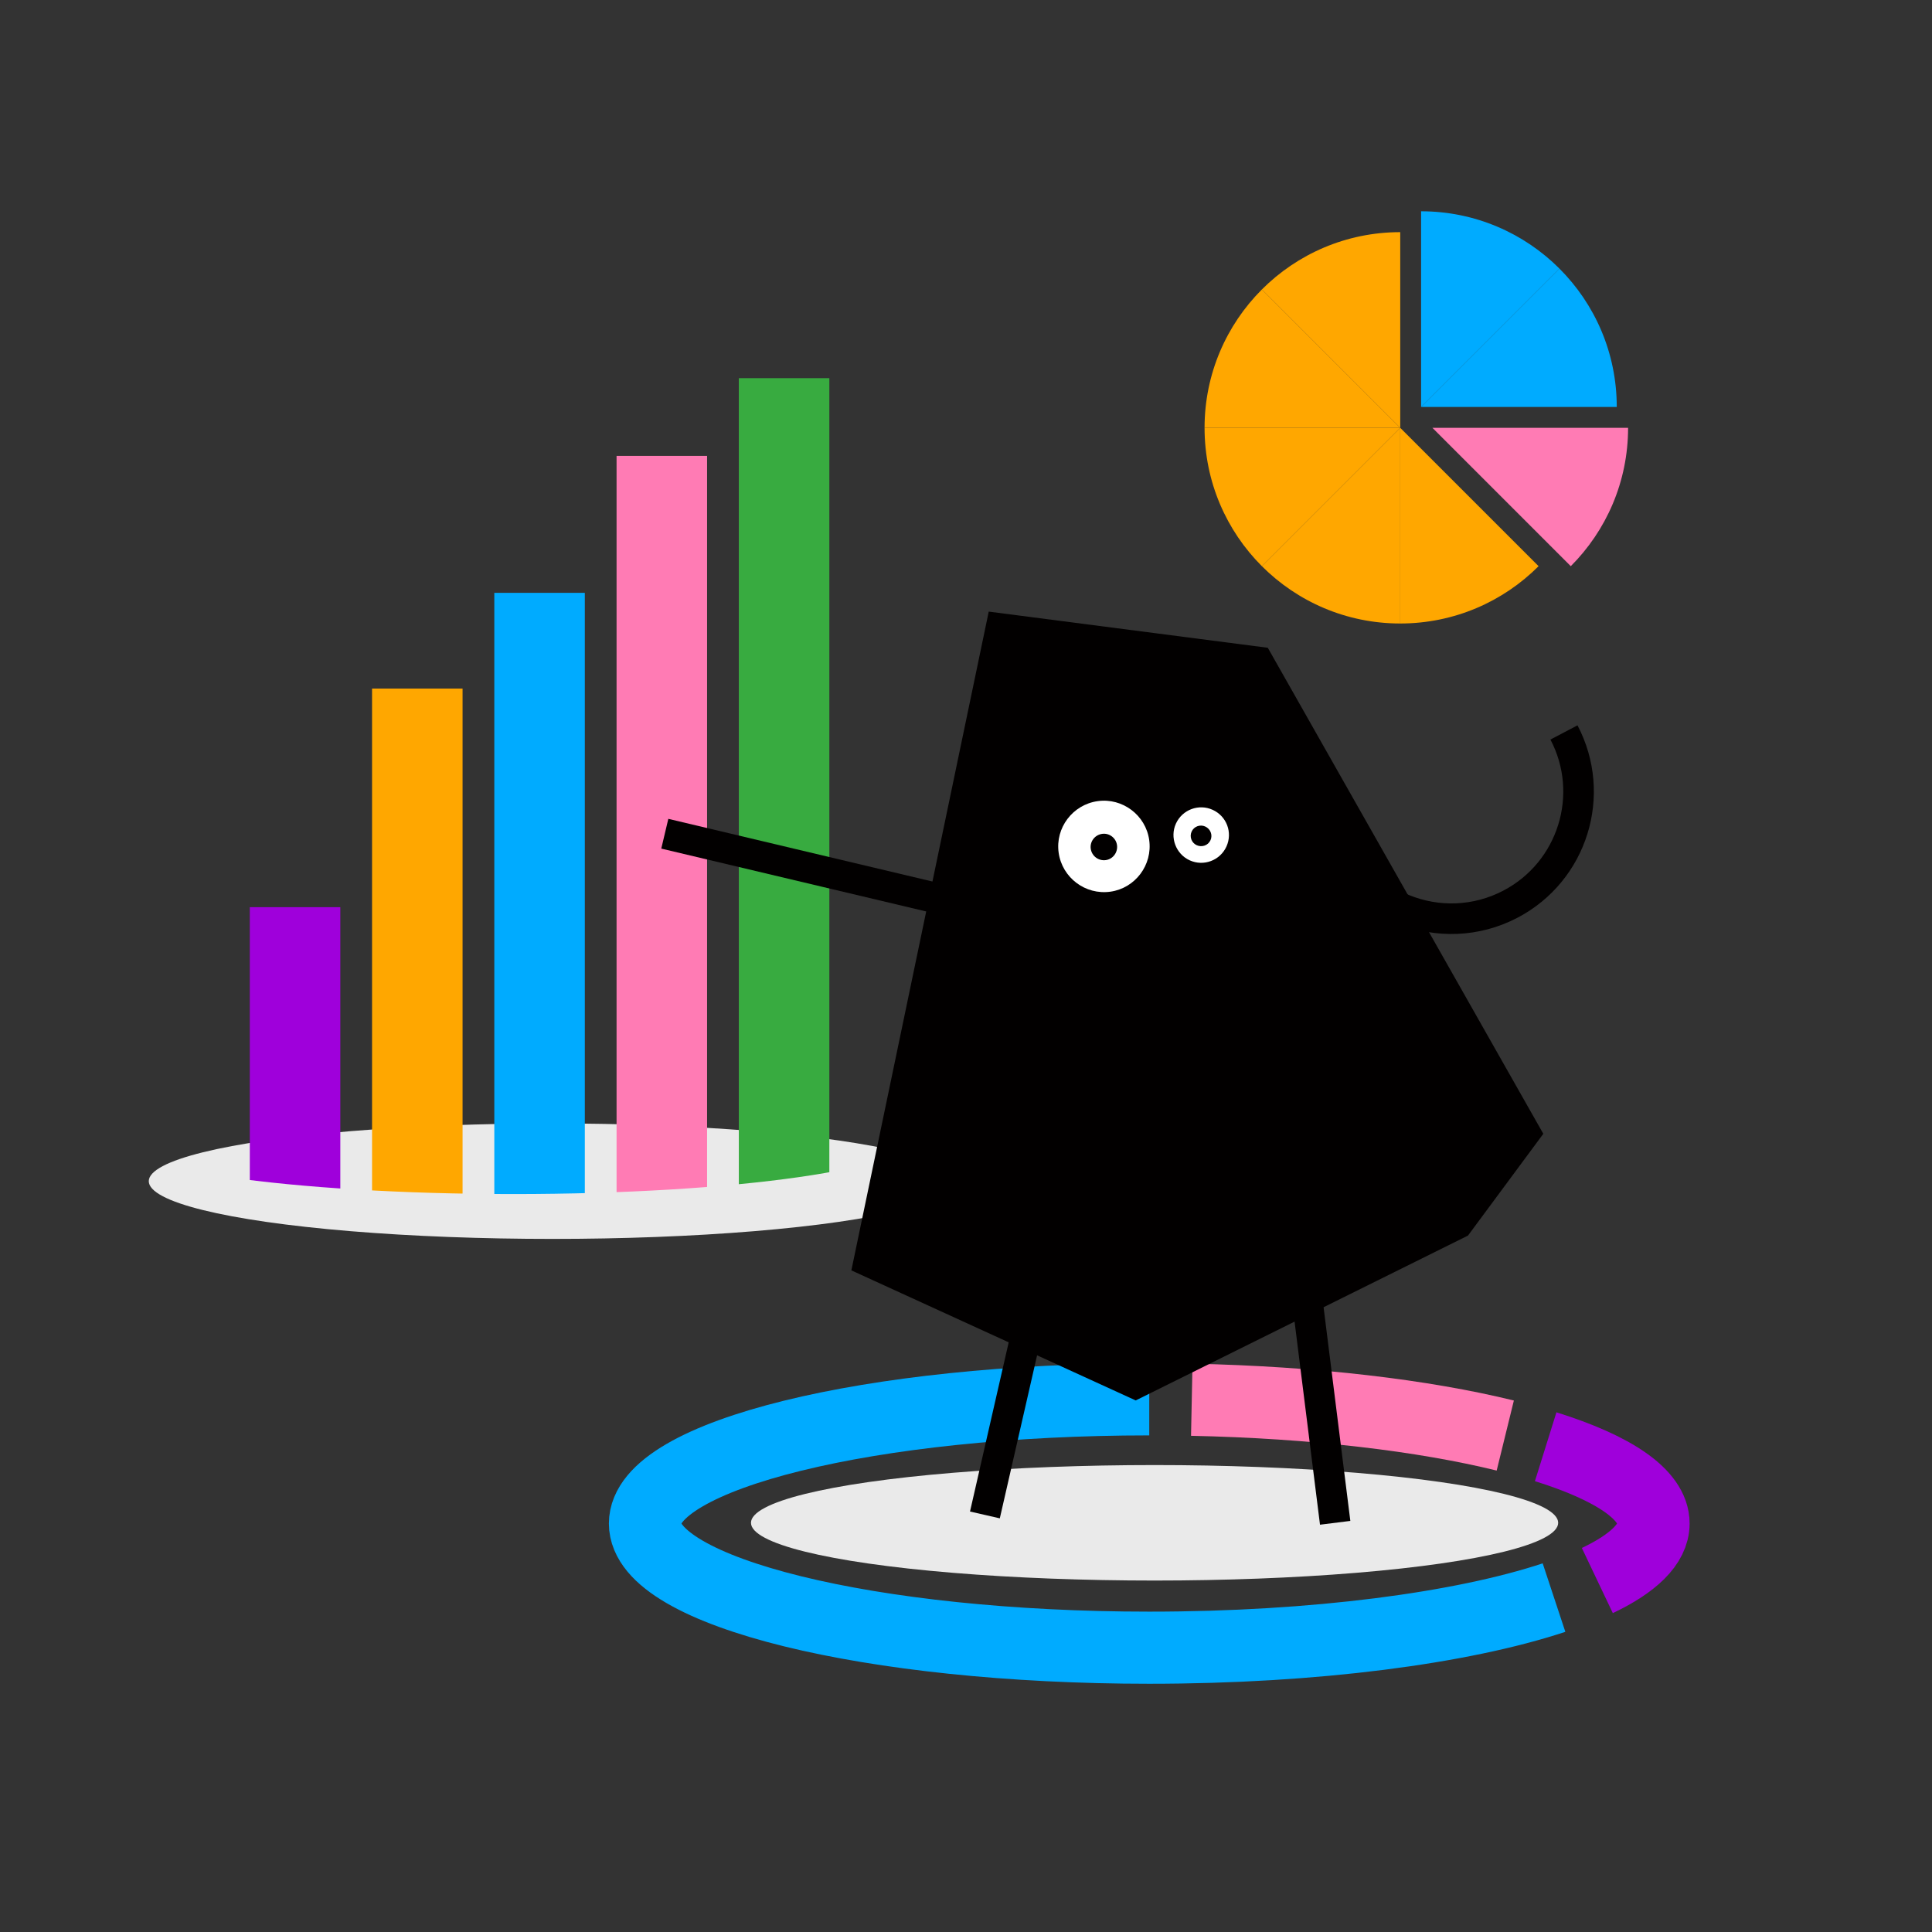 <svg xmlns="http://www.w3.org/2000/svg" xmlns:xlink="http://www.w3.org/1999/xlink" id="_&#x428;&#x430;&#x440;_1" data-name="&#x428;&#x430;&#x440; 1" viewBox="0 0 1500 1500"><rect x="0" y="0" width="1500" height="1500" fill="#333333" stroke="none"/><defs><style> .cls-1 { clip-path: url(#clippath); } .cls-2, .cls-3, .cls-4, .cls-5, .cls-6 { fill: none; } .cls-2, .cls-7, .cls-8, .cls-9, .cls-10, .cls-11, .cls-12, .cls-13, .cls-14 { stroke-width: 0px; } .cls-3 { stroke: #ff7bb4; } .cls-3, .cls-4, .cls-5 { stroke-width: 56px; } .cls-3, .cls-4, .cls-5, .cls-6 { stroke-miterlimit: 10; } .cls-4 { stroke: #00abff; } .cls-5 { stroke: #9f00db; } .cls-6 { stroke: #020000; stroke-width: 23.74px; } .cls-7 { fill: #020000; } .cls-7, .cls-8 { fill-rule: evenodd; } .cls-8 { fill: #fff; } .cls-9 { fill: #38ab40; } .cls-10 { fill: #9f00db; } .cls-11 { fill: #ff7bb4; } .cls-12 { fill: #ffa700; } .cls-13 { fill: #eaeaea; } .cls-14 { fill: #00abff; } </style><clipPath id="clippath"><path class="cls-2" d="m711.92,882.23c0,24.76-140.29,44.83-313.35,44.83s-313.35-20.07-313.35-44.83S225.52,339.79,398.58,339.79c102.26,0,227.04-214.69,284.23-101.65,39.6,78.26,29.12,427.97,29.12,644.09Z"></path></clipPath></defs><ellipse class="cls-13" cx="428.86" cy="917.06" rx="313.35" ry="44.83"></ellipse><g class="cls-1"><g><rect class="cls-10" x="193.95" y="704.33" width="70.28" height="223.23"></rect><rect class="cls-14" x="383.78" y="460.28" width="70.28" height="467.28"></rect><rect class="cls-11" x="478.7" y="353.96" width="70.28" height="573.61"></rect><rect class="cls-9" x="573.62" y="293.59" width="70.28" height="633.97"></rect><rect class="cls-12" x="288.86" y="534.6" width="70.28" height="392.96"></rect></g></g><path class="cls-4" d="m1206.53,1240.37c-71.37,23.61-185.56,38.9-314.25,38.9-216.24,0-391.54-43.17-391.54-96.42s175.3-96.42,391.54-96.42"></path><path class="cls-5" d="m1200.06,1123.24c52.46,16.4,83.75,37.1,83.75,59.61,0,15.96-15.75,31.02-43.64,44.28"></path><path class="cls-3" d="m925.29,1086.76c94.73,1.95,179.88,12.2,243.4,27.79"></path><g><path class="cls-12" d="m1087.14,180.24c-41.95,0-79.93,17-107.42,44.5l107.42,107.42v-151.92Z"></path><path class="cls-12" d="m979.72,224.74c-27.49,27.49-44.5,65.47-44.5,107.42h151.92l-107.42-107.42Z"></path><path class="cls-14" d="m1210.76,208.54c-27.49-27.49-65.47-44.5-107.42-44.5v151.92l107.42-107.42Z"></path><path class="cls-14" d="m1255.25,315.96c0-41.95-17-79.93-44.5-107.42l-107.42,107.42h151.92Z"></path><path class="cls-12" d="m979.72,439.58c27.49,27.49,65.47,44.5,107.42,44.5v-151.92l-107.42,107.42Z"></path><path class="cls-12" d="m935.22,332.16c0,41.95,17,79.93,44.5,107.42l107.42-107.42h-151.92Z"></path><path class="cls-11" d="m1112.12,332.16l107.42,107.42c27.49-27.49,44.5-65.47,44.5-107.42h-151.92Z"></path><path class="cls-12" d="m1087.14,484.08c41.95,0,79.93-17,107.42-44.5l-107.42-107.42v151.92Z"></path></g><g><ellipse class="cls-13" cx="896.41" cy="1182.3" rx="313.35" ry="44.83"></ellipse><g><g><polygon class="cls-7" points="1139.73 959.31 1198.22 880.27 984.31 502.93 767.65 474.85 661 986.31 881.76 1087.29 1139.73 959.31"></polygon><path class="cls-8" d="m862.11,692.3c-19.43,2.73-37.45-10.85-40.18-30.28-2.71-19.27,10.87-37.29,30.3-40.02,19.27-2.71,37.29,10.87,40,30.14,2.73,19.43-10.85,37.45-30.12,40.16h0Zm-3.55-24.52c-5.69.8-10.91-3.14-11.71-8.83-.78-5.53,3.16-10.75,8.85-11.55,5.53-.78,10.75,3.16,11.53,8.69.8,5.69-3.14,10.91-8.67,11.69h0Z"></path><path class="cls-8" d="m952.19,657.27c-4.89,10.75-17.63,15.64-28.52,10.68-10.74-4.89-15.57-17.78-10.68-28.52,4.96-10.89,17.78-15.57,28.52-10.68,10.89,4.96,15.64,17.63,10.68,28.52h0Zm-12.36-4.95c-1.85,4.07-6.64,5.74-10.71,3.89-3.92-1.78-5.81-6.5-3.95-10.56,1.85-4.07,6.64-5.74,10.56-3.95,4.06,1.85,5.95,6.57,4.1,10.63h0Z"></path></g><path class="cls-6" d="m1214.26,568.67c25.35,48.25,6.78,107.92-41.47,133.27-26.7,14.03-56.89,14.61-82.83,4.16,0,0-17.32-6.36-33.86-26.49"></path><line class="cls-6" x1="805.74" y1="996.62" x2="764.68" y2="1176.19"></line><line class="cls-6" x1="1011.85" y1="984.45" x2="1036.62" y2="1182.3"></line><line class="cls-6" x1="738.74" y1="700.12" x2="516.15" y2="647.3"></line></g></g></svg>